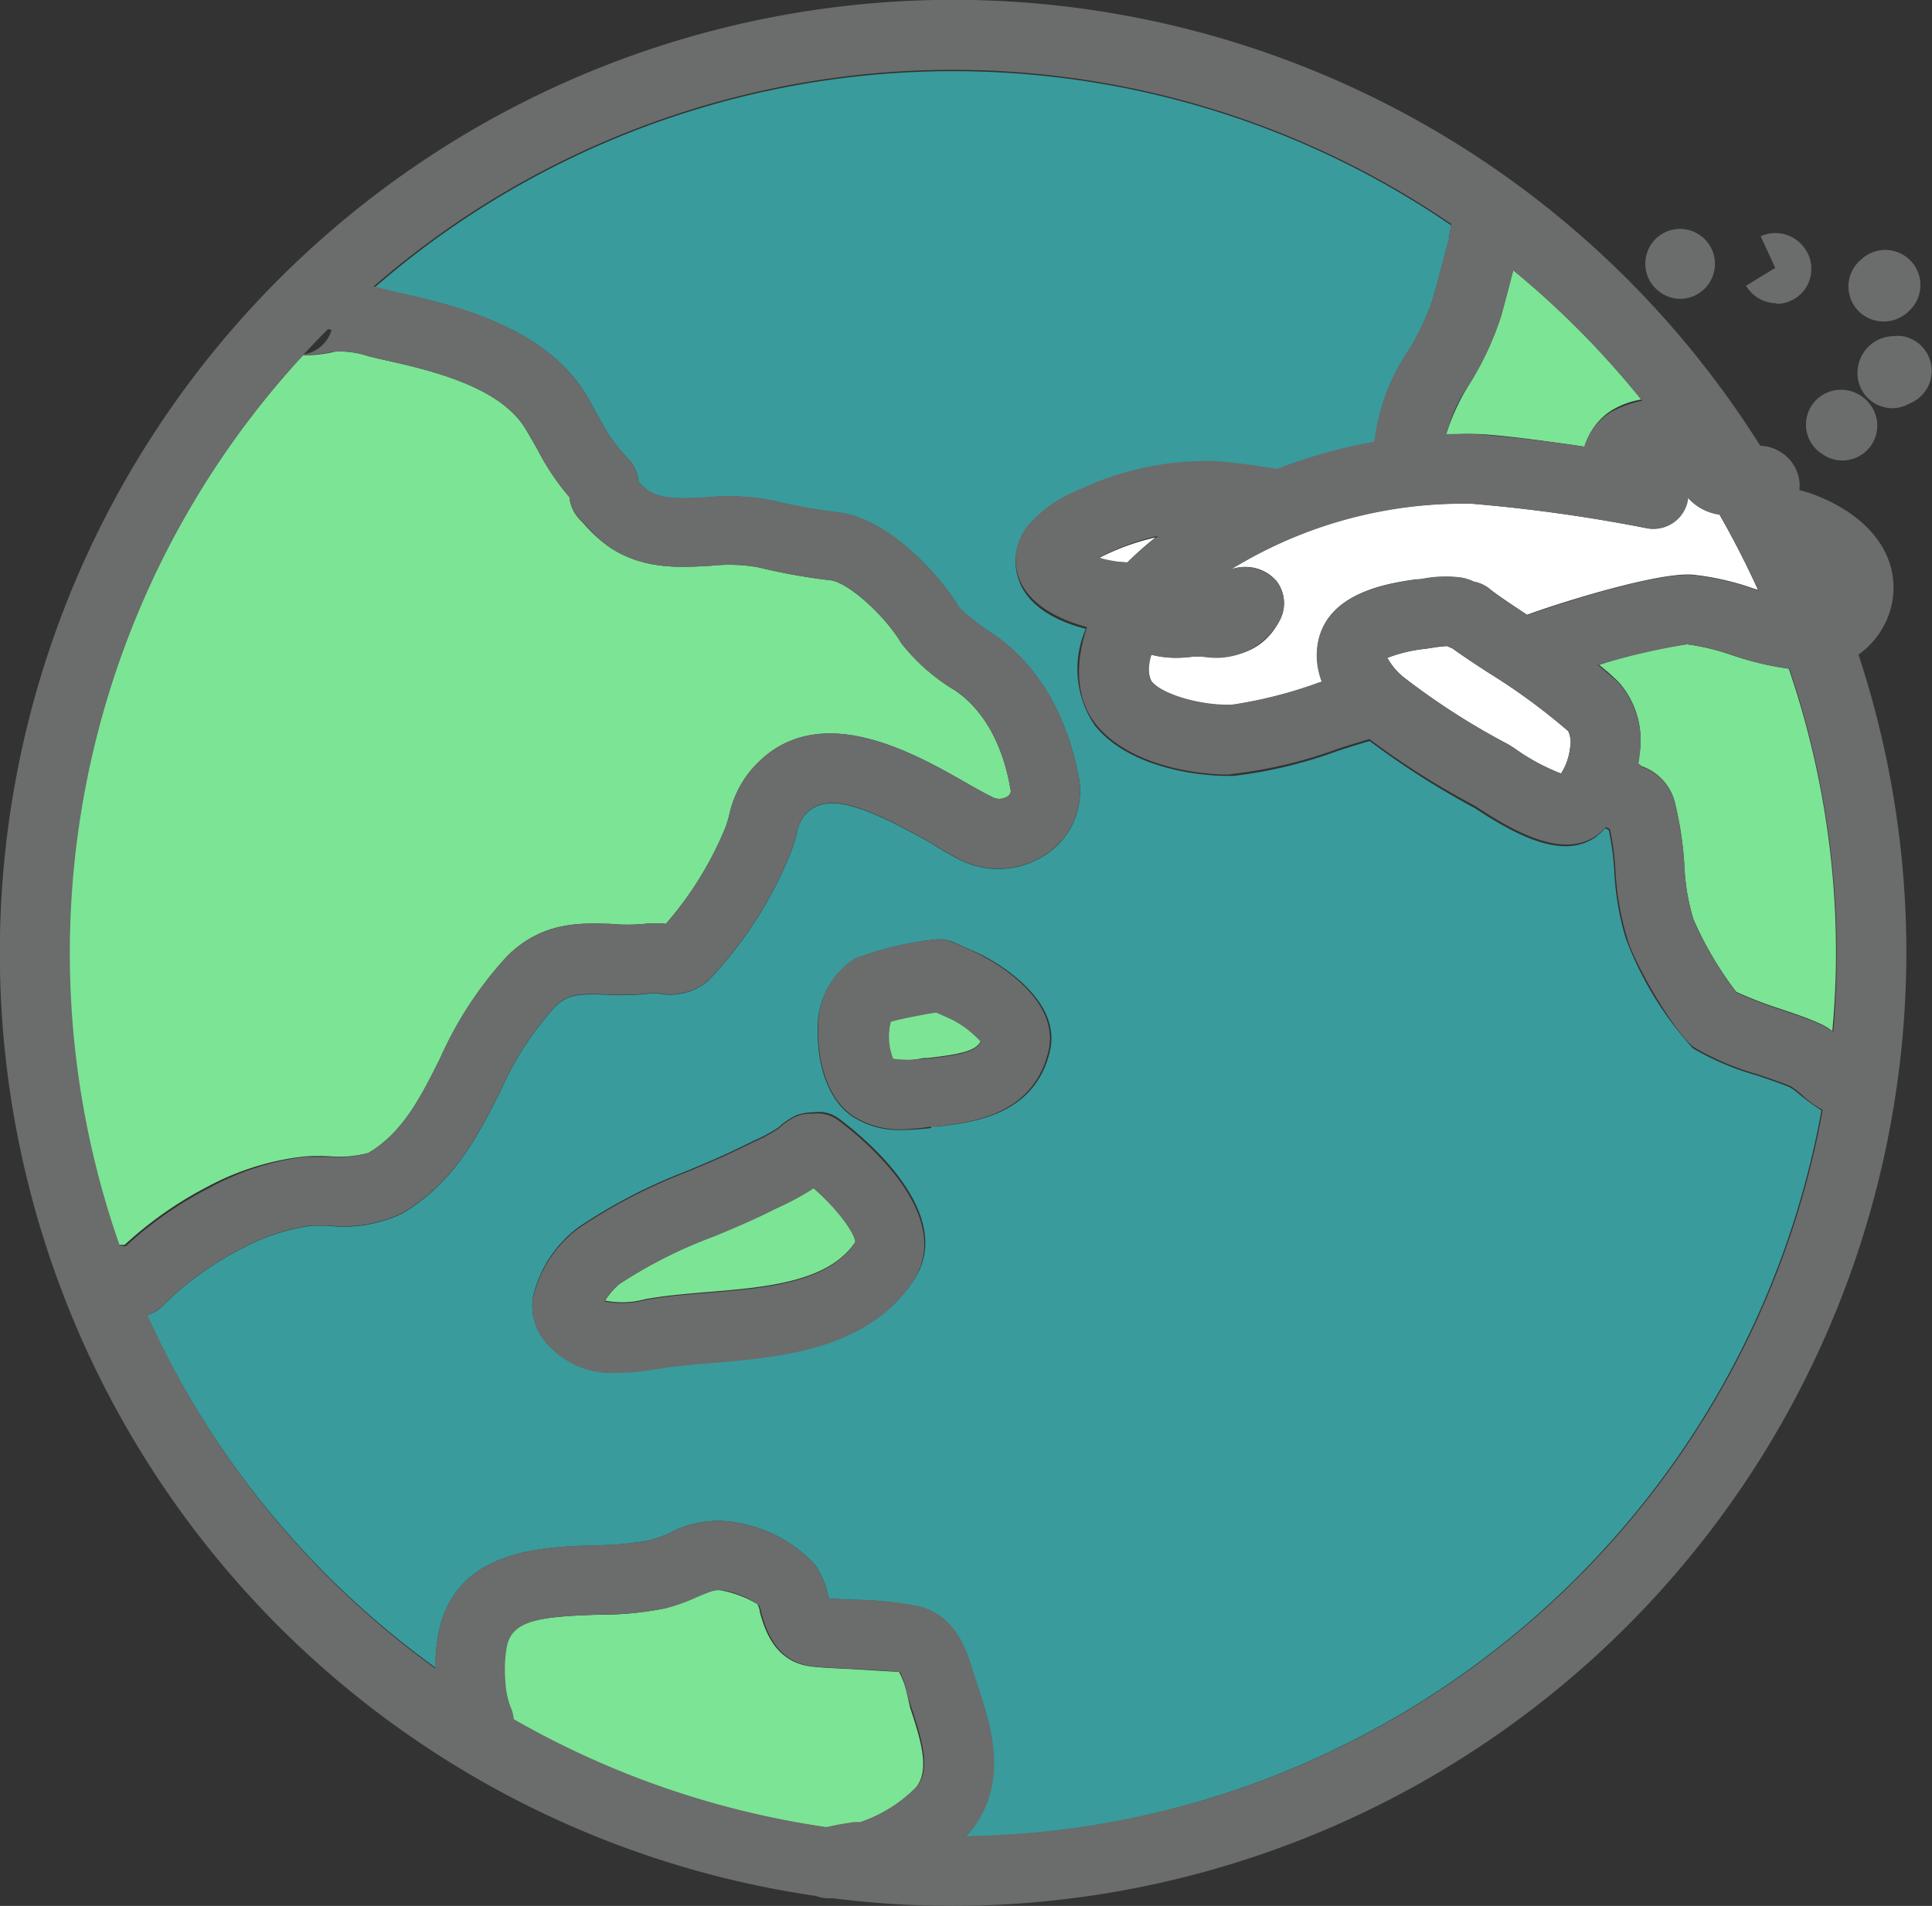 <svg xmlns="http://www.w3.org/2000/svg" viewBox="0 0 115.36 113.83"><rect x="0" y="0" width="115.36" height="113.83" fill="#333333" stroke="none"/><defs><style>.cls-1{fill:#399b9c;}.cls-2{fill:#7ce495;}.cls-3{fill:#fff;}.cls-4{fill:#6b6c6c;}</style></defs><title>03</title><g id="レイヤー_2" data-name="レイヤー 2"><g id="メイン"><path class="cls-1" d="M26,99.6a12.05,12.05,0,0,1,.14-1.81c.88-5.25,6.12-5.4,9.58-5.5A16.6,16.6,0,0,0,38.74,92,7.11,7.11,0,0,0,40,91.56,6.11,6.11,0,0,1,44.29,91a8.15,8.15,0,0,1,4.38,2.46,4.92,4.92,0,0,1,.75,1.71c0,.09.06.2.09.31l1.41.07A19.14,19.14,0,0,1,55,96c2.09.67,2.69,2.63,3,3.68l.31,1c.77,2.3,1.93,5.78-.34,8.65-.1.13-.23.25-.34.38a52.83,52.83,0,0,0,51.13-43.39,12.49,12.49,0,0,1-1.26-.91,3.94,3.94,0,0,0-.63-.47c-.53-.22-1.25-.47-2-.72a16.17,16.17,0,0,1-3.79-1.61,20.4,20.4,0,0,1-4-6.55,16.81,16.81,0,0,1-.69-4,15.73,15.73,0,0,0-.33-2.48l-.22-.11a4.47,4.47,0,0,1-.55.52,3.11,3.11,0,0,1-1.81.55c-1.69,0-3.64-1.1-5.43-2.28a49.66,49.66,0,0,1-6.27-4c-.58.17-1.2.36-1.88.58a27.16,27.16,0,0,1-6.23,1.5h-.38c-2.12,0-6-.62-7.91-3a6,6,0,0,1-.55-5.78c-1.33-.34-3.39-1.14-4-2.93a3.24,3.24,0,0,1,.63-3.25,8.06,8.06,0,0,1,2.9-2,18.15,18.15,0,0,1,8.24-1.73c.87,0,2.73.31,3.63.47a31,31,0,0,1,5.84-1.66,13.14,13.14,0,0,1,2-5.45,14.22,14.22,0,0,0,1.49-3.17c.17-.57.32-1.15.47-1.72s.32-1.23.49-1.84c0-.14.08-.51.13-.82a52.63,52.63,0,0,0-64.27,3.7l.64.15.55.13c3.34.74,8.93,2,11.42,6.13.3.51.55,1,.78,1.37a9.45,9.45,0,0,0,1.69,2.41,2.33,2.33,0,0,1,.67,1.43,4.51,4.51,0,0,0,.58.53c.83.55,2.07.48,3.49.4a13.38,13.38,0,0,1,4,.21,31.58,31.58,0,0,0,3.86.69c3,.37,6.05,3.72,7.26,5.75a15.65,15.65,0,0,0,1.91,1.47c2.62,1.74,4.4,4.67,5.16,8.46a4.54,4.54,0,0,1-1.72,4.6,5.13,5.13,0,0,1-5.36.46c-.51-.25-1.09-.59-1.73-1-4-2.24-6.33-3.16-7.6-1.58a2.39,2.39,0,0,0-.4,1,10.24,10.24,0,0,1-.46,1.39,24.28,24.28,0,0,1-4.79,7.38,3.52,3.52,0,0,1-3.07.79l-.33,0a15.28,15.28,0,0,1-2.68.08c-1.6-.05-2.34-.05-3.1.72a18.55,18.55,0,0,0-3.25,5c-1.35,2.68-2.74,5.46-5.85,7.33a8.06,8.06,0,0,1-4.36.76,11.45,11.45,0,0,0-1.19,0,12.33,12.33,0,0,0-4.18,1.42,18.54,18.54,0,0,0-4.55,3.3,2.32,2.32,0,0,1-1,.61A53,53,0,0,0,26,99.6ZM51.06,57.26a19.06,19.06,0,0,1,4.72-1.14,2.14,2.14,0,0,1,1.25.2l.54.24c.45.2,1,.43,1.1.5.49.25,4.86,2.54,4,5.81-.94,3.78-4.64,4.19-6.85,4.43l-.45-2,.24,2.07a16.78,16.78,0,0,1-1.72.12,5.11,5.11,0,0,1-3.06-.85c-1.6-1.14-2.06-3.53-2-5.23A4.83,4.83,0,0,1,51.06,57.26ZM31.84,77.39a7.22,7.22,0,0,1,2.68-4.08,32,32,0,0,1,6.56-3.4c1.09-.46,2.19-.92,3.25-1.45l.68-.33a9.84,9.84,0,0,0,1.47-.79,4.1,4.1,0,0,1,1.11-.75,3.36,3.36,0,0,1,1-.16,2,2,0,0,1,1.53.4c1.22.9,7.13,5.61,4.43,9.65s-7.85,4.5-12,4.84c-.88.08-1.74.15-2.52.25l-.79.12a15,15,0,0,1-2.43.26,5.14,5.14,0,0,1-4.38-2A3.28,3.28,0,0,1,31.84,77.39Z"/><path class="cls-2" d="M55.16,63.19l.23,0c2.13-.24,2.89-.46,3.17-1a5.92,5.92,0,0,0-1.76-1.35l-.92-.41-.08,0c-1.08.18-2.14.4-2.61.54a3.47,3.47,0,0,0,.18,2.41A10.07,10.07,0,0,0,55.16,63.19Z"/><path class="cls-2" d="M38.58,77.58l.92-.14c.85-.11,1.77-.19,2.73-.27,3.56-.29,7.24-.6,8.85-3,0-.47-1-1.92-2.5-3.22a14.81,14.81,0,0,1-1.79,1l-.59.28c-1.15.58-2.33,1.08-3.5,1.57A27.72,27.72,0,0,0,37,76.68a4.07,4.07,0,0,0-.87,1A5.28,5.28,0,0,0,38.58,77.58Z"/><path class="cls-2" d="M18.18,69.07a12.4,12.4,0,0,1,1.64,0A6.8,6.8,0,0,0,22,68.86c2.06-1.24,3.09-3.27,4.27-5.63a22.43,22.43,0,0,1,4-6.11c2.08-2.08,4.35-2,6.19-1.94a10.58,10.58,0,0,0,2,0,5.46,5.46,0,0,1,1.3,0h0a20.84,20.84,0,0,0,3.52-5.67,6.39,6.39,0,0,0,.26-.82,6.28,6.28,0,0,1,1.17-2.53c3.74-4.66,9.71-1.27,12.92.56.56.32,1.08.62,1.54.84a.91.91,0,0,0,1,0,.39.39,0,0,0,.16-.46C60,45.15,59.1,42.62,57,41.22a11.81,11.81,0,0,1-3.18-2.8c-1-1.69-3.19-3.63-4.21-3.76a35.76,35.76,0,0,1-4.35-.78,9.79,9.79,0,0,0-2.8-.09c-1.9.11-4.05.23-6.05-1.1a8.12,8.12,0,0,1-1.46-1.31l-.25-.27A2.26,2.26,0,0,1,34,29.69a14.3,14.3,0,0,1-1.88-2.8c-.22-.38-.45-.79-.73-1.26-1.56-2.61-5.89-3.57-8.75-4.2l-.62-.15A5.45,5.45,0,0,0,20,21a7.32,7.32,0,0,1-1.48.21H18.1a52.65,52.65,0,0,0-11,53.14l.34,0a22.7,22.7,0,0,1,5-3.5A15.91,15.91,0,0,1,18.18,69.07Z"/><path class="cls-2" d="M88,25.92c1.11,0,3.94.36,6.63.76a3.72,3.72,0,0,1,1.65-2.2A5.06,5.06,0,0,1,98,23.86a53.24,53.24,0,0,0-7.65-7.73c-.09.32-.18.64-.26,1-.16.6-.32,1.21-.49,1.82A18.14,18.14,0,0,1,87.7,23a13.09,13.09,0,0,0-1.37,3C86.88,25.92,87.43,25.91,88,25.92Z"/><path class="cls-3" d="M86.74,38.74l-.33-.15a7.34,7.34,0,0,0-.82.09l-.46.07a8.91,8.91,0,0,0-2.29.54,3.83,3.83,0,0,0,1.09,1.25,42.39,42.39,0,0,0,6.13,3.92l.35.22a12.43,12.43,0,0,0,2.8,1.52,3.56,3.56,0,0,0,.54-1.53,1.61,1.61,0,0,0-.11-1,37.27,37.27,0,0,0-4.78-3.5C87.9,39.54,87.22,39.09,86.74,38.74Z"/><path class="cls-3" d="M66.15,33.07c-.2.09-.37.18-.52.26a5.93,5.93,0,0,0,.7.18,8.88,8.88,0,0,0,1,.08A17,17,0,0,1,69,32.1,14,14,0,0,0,66.15,33.07Z"/><path class="cls-2" d="M54.12,101a4.74,4.74,0,0,0-.44-1.15c-.3,0-2-.12-3-.17-1.25-.06-2-.1-2.45-.18-2.05-.36-2.6-2.29-2.86-3.22,0-.17-.09-.34-.14-.47a6.65,6.65,0,0,0-2-.79c-.53-.13-.77,0-1.6.33a11.36,11.36,0,0,1-1.94.71,19.4,19.4,0,0,1-3.95.38c-3.89.11-5.32.43-5.59,2a7.91,7.91,0,0,0-.07,2,5,5,0,0,0,.31,1.53,1.93,1.93,0,0,1,.16.67,52.59,52.59,0,0,0,18.82,6.51c.43-.1.93-.18,1.58-.27l.36,0a8.7,8.7,0,0,0,3.38-2.12c.81-1,.37-2.62-.34-4.75Z"/><path class="cls-3" d="M74.06,33.67c-.19.1-.39.23-.59.36a2.45,2.45,0,0,1,2.74.66A2.18,2.18,0,0,1,76.44,37c-1.19,2.37-3.45,2.27-4.55,2.23a4.65,4.65,0,0,0-.77,0,7.15,7.15,0,0,1-.93.06,5.88,5.88,0,0,1-1.44-.19,2,2,0,0,0,0,1.59c.61.8,3,1.5,4.83,1.41a27.2,27.2,0,0,0,5.13-1.31l.24-.08a4.28,4.28,0,0,1-.29-2c.34-3.32,4.23-3.87,5.9-4.11l.3,0a7.35,7.35,0,0,1,2.41-.09,2.87,2.87,0,0,1,.75.24,2.15,2.15,0,0,1,1,.48c.29.24,1.28.91,2.16,1.49l0,0c1.91-.71,7.79-2.55,9.87-2.4a16.17,16.17,0,0,1,3.66.83l.26.08q-1.06-2.33-2.32-4.53a3,3,0,0,1-1.75-.85c-.07-.07-.1-.15-.16-.22a1.82,1.82,0,0,1,0,.33,2.1,2.1,0,0,1-2.5,1.57,95.15,95.15,0,0,0-10.38-1.45A26.23,26.23,0,0,0,74.06,33.67Z"/><path class="cls-2" d="M100.73,38.48h0a31,31,0,0,0-5.25,1.23,13.41,13.41,0,0,1,1.2,1.06A5.23,5.23,0,0,1,97.9,45a5.78,5.78,0,0,1-.11.6,1.84,1.84,0,0,1,.25.17,3.08,3.08,0,0,1,2,2.3,20.76,20.76,0,0,1,.53,3.62,12.82,12.82,0,0,0,.54,3.2,20.83,20.83,0,0,0,2.56,4.35,24.89,24.89,0,0,0,2.58,1c.84.28,1.66.56,2.29.84a4.34,4.34,0,0,1,.87.49c.14-1.53.22-3.07.22-4.63a52.45,52.45,0,0,0-2.82-17,18.74,18.74,0,0,1-3.36-.8A13.72,13.72,0,0,0,100.73,38.48Z"/><path class="cls-4" d="M56.92,113.83a56.92,56.92,0,1,1,56.91-56.91A57,57,0,0,1,56.92,113.83Zm0-109.66a52.75,52.75,0,1,0,52.75,52.75A52.81,52.81,0,0,0,56.92,4.17Z"/><path class="cls-4" d="M73.35,46.26c-2.12,0-6-.62-7.91-3s-.81-6.14.79-8.43S72,30.08,72,30.05a30.76,30.76,0,0,1,16-4.13,95.77,95.77,0,0,1,11.2,1.56,2.08,2.08,0,0,1-.92,4.06,94.64,94.64,0,0,0-10.39-1.45,26.5,26.5,0,0,0-13.81,3.58,17.25,17.25,0,0,0-4.41,3.5c-.9,1.29-1.33,3-.91,3.51.61.79,3,1.48,4.83,1.4a26,26,0,0,0,5.14-1.31c1-.31,1.9-.6,2.69-.81a2.09,2.09,0,1,1,1,4c-.67.17-1.54.45-2.47.74a27.3,27.3,0,0,1-6.24,1.51Z"/><path class="cls-4" d="M93.54,50.44c-1.69,0-3.64-1.1-5.42-2.28L88,48.09a46.54,46.54,0,0,1-6.68-4.29c-1.1-.88-2.91-2.7-2.68-5.07.34-3.32,4.23-3.87,5.89-4.11l.42-.06a7.13,7.13,0,0,1,2.3-.07,2.68,2.68,0,0,1,.74.24,2,2,0,0,1,1,.48c.29.25,1.28.91,2.17,1.49a37.49,37.49,0,0,1,5.48,4.07A5.27,5.27,0,0,1,97.91,45a7,7,0,0,1-2.56,4.89A3.11,3.11,0,0,1,93.54,50.44ZM82.84,39.29a3.83,3.83,0,0,0,1.09,1.25,42.39,42.39,0,0,0,6.13,3.92l.35.22a12.43,12.43,0,0,0,2.8,1.52,3.56,3.56,0,0,0,.54-1.54,1.59,1.59,0,0,0-.11-1,37.27,37.27,0,0,0-4.78-3.5c-1-.63-1.64-1.08-2.12-1.43l-.33-.15a4.5,4.5,0,0,0-.82.09l-.46.07A8.91,8.91,0,0,0,82.84,39.29Zm2.92-1.58Z"/><path class="cls-4" d="M91.64,40.87a2.08,2.08,0,0,1-.77-4c1.43-.57,8-2.71,10.2-2.52a16.51,16.51,0,0,1,3.67.83,11.74,11.74,0,0,0,3,.68c1,0,1.11-.33,1.18-.71.14-.68-1.22-1.48-2.23-1.83a2.14,2.14,0,0,0-.47-.08,4.51,4.51,0,0,1-2.29-.83,2.39,2.39,0,0,1-1-1.64,3.05,3.05,0,0,1-2-.89,4.7,4.7,0,0,1-1-1.72L99.87,28a2.75,2.75,0,0,0-.79-.08,2.33,2.33,0,0,1,.19,1,2.08,2.08,0,0,1-3.92,1,2.64,2.64,0,0,1-.9-1.7,3.73,3.73,0,0,1,1.81-3.65,6.39,6.39,0,0,1,6,0,3.88,3.88,0,0,1,1.5,2.05h0a5,5,0,0,1,1.28,0,2.46,2.46,0,0,1,2.26,1.55,2.28,2.28,0,0,1,.14,1.1l.54.15c3.61,1.25,5.51,3.76,5,6.57A5,5,0,0,1,107.63,40a14.71,14.71,0,0,1-4.13-.86,13.8,13.8,0,0,0-2.77-.66,44.31,44.31,0,0,0-8.31,2.24A2,2,0,0,1,91.64,40.87Z"/><path class="cls-4" d="M67.76,37.8a12,12,0,0,1-2.21-.2c-1.15-.22-3.93-1-4.71-3.07a3.26,3.26,0,0,1,.63-3.26,7.9,7.9,0,0,1,2.91-2,17.9,17.9,0,0,1,8.23-1.73c.94.05,3,.35,3.83.5a2.09,2.09,0,0,1-.78,4.1c-.72-.14-2.59-.4-3.25-.44a13.57,13.57,0,0,0-6.26,1.34c-.2.09-.37.18-.52.26a4.64,4.64,0,0,0,.69.17,7.2,7.2,0,0,0,1.44.13,2.09,2.09,0,0,1,0,4.17Z"/><path class="cls-4" d="M70.19,39.28c-1,0-2.52-.21-3.15-1.4a2.17,2.17,0,0,1,.39-2.58,1.85,1.85,0,0,1,.39-.3,2.07,2.07,0,0,1,.49-1,2.19,2.19,0,0,1,2.62-.5h.31a4.42,4.42,0,0,1,1.8.45l.28.11a2.59,2.59,0,0,1,2.89.64A2.16,2.16,0,0,1,76.44,37a4.31,4.31,0,0,1-4.55,2.23,4.65,4.65,0,0,0-.77,0A7.15,7.15,0,0,1,70.19,39.28Zm.19-1Z"/><path class="cls-4" d="M100.35,17.85a2.08,2.08,0,0,1-1.14-.34,2.08,2.08,0,0,1,1.3-3.83,2.09,2.09,0,0,1-.16,4.17Z"/><path class="cls-4" d="M106.07,18.11a2.08,2.08,0,0,1-1.49-.63,2.58,2.58,0,0,1-.33-.41L106,16l-.87-1.91L106,16l-.87-1.89a2.13,2.13,0,0,1,2.55.62,2.09,2.09,0,0,1-1.6,3.42Zm.8-.26Zm.92-3h0Zm-.23-.29Z"/><path class="cls-4" d="M112.45,19.2a2.09,2.09,0,0,1-1.31-3.71A2.08,2.08,0,0,1,114,18.56a1.73,1.73,0,0,1-.3.25A2.07,2.07,0,0,1,112.45,19.2Z"/><path class="cls-4" d="M113,24.38a2.09,2.09,0,0,1-2.09-2.08,2.23,2.23,0,0,1,.78-1.71,2.19,2.19,0,0,1,1.29-.51,2.58,2.58,0,0,1,.62,0,2.1,2.1,0,0,1,.86,3.78,2.23,2.23,0,0,1-.44.24A2.07,2.07,0,0,1,113,24.38Zm2.08-2.08Z"/><path class="cls-4" d="M110,27.5a2.05,2.05,0,0,1-.49-.06,2,2,0,0,1-.67-.3,2.08,2.08,0,0,1,1.08-3.86,2.14,2.14,0,0,1,1.64.75A2.08,2.08,0,0,1,110,27.5Zm-.08-.05Z"/><path class="cls-4" d="M7.93,78.69a5.28,5.28,0,0,1-1.3-.19l-.15,0a2.08,2.08,0,0,1,.16-4.16,3.8,3.8,0,0,1,.85.11,22.37,22.37,0,0,1,5-3.5,16,16,0,0,1,5.67-1.85c.53,0,1.09,0,1.63,0A6.59,6.59,0,0,0,22,68.86c2.07-1.24,3.09-3.27,4.27-5.63a22.43,22.43,0,0,1,4-6.11c2.08-2.08,4.36-2,6.19-1.94a11.45,11.45,0,0,0,2,0,5.46,5.46,0,0,1,1.3,0h0a20.84,20.84,0,0,0,3.52-5.67,5.65,5.65,0,0,0,.26-.82,6.28,6.28,0,0,1,1.17-2.53c3.74-4.67,9.71-1.27,12.92.56.57.32,1.1.63,1.54.84a.89.89,0,0,0,1,0,.38.38,0,0,0,.16-.46C60,45.15,59.1,42.63,57,41.22a11.43,11.43,0,0,1-3.18-2.8c-1-1.7-3.18-3.63-4.21-3.76a35.25,35.25,0,0,1-4.35-.78,10.17,10.17,0,0,0-2.8-.09c-1.9.11-4.05.23-6.05-1.1A8,8,0,0,1,35,31.39l-.26-.27A2.31,2.31,0,0,1,34,29.69a14.83,14.83,0,0,1-1.89-2.8c-.21-.38-.44-.79-.72-1.26-1.56-2.61-5.89-3.57-8.75-4.2l-.62-.15A5.28,5.28,0,0,0,20,21l-.12,0a6.49,6.49,0,0,1-1.35.18H18a2.06,2.06,0,0,0,1.8-1.47l-2-.6-2-.66c.49-1.45,1.86-1.45,2.68-1.45A4.85,4.85,0,0,0,19,17l.16,0a8.68,8.68,0,0,1,3.85.29l.55.13c3.34.74,8.93,2,11.42,6.13.3.51.55,1,.78,1.36a9.34,9.34,0,0,0,1.69,2.42,2.33,2.33,0,0,1,.67,1.43,3.73,3.73,0,0,0,.57.52c.84.56,2.08.49,3.51.41a13.33,13.33,0,0,1,4,.21,35.51,35.51,0,0,0,3.85.69c3,.37,6,3.67,7.25,5.7a11.86,11.86,0,0,0,1.93,1.52c2.62,1.74,4.4,4.67,5.16,8.46a4.55,4.55,0,0,1-1.72,4.6,5.13,5.13,0,0,1-5.36.46c-.53-.27-1.11-.6-1.73-1-4-2.25-6.33-3.16-7.6-1.58a2.39,2.39,0,0,0-.4,1,10.62,10.62,0,0,1-.46,1.39,24.28,24.28,0,0,1-4.79,7.38,3.53,3.53,0,0,1-3.07.79l-.3,0a16.92,16.92,0,0,1-2.71.08c-1.6-.06-2.34-.05-3.1.72a18.71,18.71,0,0,0-3.25,5c-1.35,2.68-2.74,5.46-5.85,7.32a8.07,8.07,0,0,1-4.36.77c-.46,0-.88,0-1.19,0a12.42,12.42,0,0,0-4.18,1.43,18.54,18.54,0,0,0-4.55,3.3A2.59,2.59,0,0,1,7.93,78.69Zm-1.4-.22h0ZM6.89,75h0ZM57.38,36.27h0ZM34.51,30.2l0,0Z"/><path class="cls-4" d="M53.92,67.45a5.13,5.13,0,0,1-3.06-.85c-1.6-1.14-2.06-3.53-2-5.23a4.75,4.75,0,0,1,2.16-4.11,19.06,19.06,0,0,1,4.72-1.14,2.1,2.1,0,0,1,1.26.21l.58.25c.43.2.91.41,1,.48.5.25,4.86,2.54,4,5.81-.94,3.77-4.64,4.19-6.85,4.43l-.23,0A14,14,0,0,1,53.92,67.45Zm-.59-4.22a6.59,6.59,0,0,0,1.82,0l.22,0c2.15-.23,2.91-.46,3.2-1a6.12,6.12,0,0,0-1.77-1.35l-.87-.39-.13,0c-1.08.18-2.14.4-2.61.54A3.64,3.64,0,0,0,53.33,63.23Zm4.84-5h0Z"/><path class="cls-4" d="M36.83,82a5.12,5.12,0,0,1-4.38-2,3.23,3.23,0,0,1-.61-2.54,7.22,7.22,0,0,1,2.68-4.08,32.2,32.2,0,0,1,6.55-3.4c1.14-.48,2.22-.93,3.26-1.45l.67-.32a9.48,9.48,0,0,0,1.48-.8l.11-.09a3.62,3.62,0,0,1,1-.66l0,0a2.23,2.23,0,0,1,.94-.14,2.07,2.07,0,0,1,1.53.4c1.22.9,7.13,5.61,4.43,9.65s-7.85,4.5-12,4.84c-.9.08-1.76.15-2.52.25l-.8.12A13.69,13.69,0,0,1,36.83,82Zm-.72-4.27a5.42,5.42,0,0,0,2.47-.1l.92-.14c.87-.12,1.77-.19,2.73-.27,3.54-.29,7.21-.59,8.83-3,0-.54-1.05-2-2.48-3.24a15.71,15.71,0,0,1-1.8,1l-.59.28c-1.16.59-2.35,1.09-3.5,1.57A28.39,28.39,0,0,0,37,76.68,3.89,3.89,0,0,0,36.11,77.68Z"/><path class="cls-4" d="M84.08,29.18A2.08,2.08,0,0,1,82,27.1a12.25,12.25,0,0,1,2.08-6.17,14.22,14.22,0,0,0,1.49-3.17c.17-.57.32-1.15.47-1.72s.32-1.23.49-1.84c0-.1.1-.64.14-.9.21-1.51.92-2.28,2.11-2.3h0a2.09,2.09,0,0,1,2.06,1.75,2.3,2.3,0,0,1,0,.83c0,.08,0,.19,0,.31a11.08,11.08,0,0,1-.25,1.45c-.17.59-.32,1.17-.47,1.75s-.32,1.21-.49,1.82A18.14,18.14,0,0,1,87.7,23a8.65,8.65,0,0,0-1.53,4.11A2.09,2.09,0,0,1,84.08,29.18ZM90,14.83a2.65,2.65,0,0,1-.48.23A2.65,2.65,0,0,0,90,14.83Z"/><path class="cls-4" d="M110.92,66.91a5.54,5.54,0,0,1-3.36-1.55,5.29,5.29,0,0,0-.63-.48c-.5-.21-1.26-.47-2-.72a16.08,16.08,0,0,1-3.78-1.61c-1.15-.81-3.64-5.14-4-6.55a16.81,16.81,0,0,1-.69-4,15.73,15.73,0,0,0-.33-2.48l-.3-.15a2.37,2.37,0,0,1-.45-.32,2.09,2.09,0,0,1-.06-3.51,2.17,2.17,0,0,1,2.73.27,3.06,3.06,0,0,1,2,2.3,20.76,20.76,0,0,1,.53,3.62,12.82,12.82,0,0,0,.54,3.2,20.83,20.83,0,0,0,2.56,4.35,24.64,24.64,0,0,0,2.57,1c.81.27,1.64.55,2.31.84a6.85,6.85,0,0,1,1.59,1,5.2,5.2,0,0,0,.87.63,2.09,2.09,0,0,1-.13,4.17Zm0-4.17Zm-7.36-3.59h0ZM97.6,49Zm0,0h0Zm0,0h0Zm.2-3.3Z"/><path class="cls-4" d="M49.48,113.38A2.09,2.09,0,0,1,48,109.82c.62-.61,1.41-.75,3-1l.37,0a8.62,8.62,0,0,0,3.38-2.12c.81-1,.37-2.62-.34-4.75-.1-.32-.21-.62-.3-.92l0-.15a5,5,0,0,0-.36-1c-.46-.09-2.1-.17-3-.21-1.25-.06-2-.1-2.45-.18-2.05-.35-2.6-2.29-2.86-3.22,0-.12-.08-.28-.11-.38a5,5,0,0,0-2-.88c-.53-.13-.77,0-1.6.33a11.36,11.36,0,0,1-1.94.71,19.4,19.4,0,0,1-3.95.38c-3.89.11-5.32.43-5.59,2a7.91,7.91,0,0,0-.07,2,5,5,0,0,0,.31,1.53,2.08,2.08,0,1,1-3.78,1.74,8.73,8.73,0,0,1-.68-2.92,11.84,11.84,0,0,1,.11-3c.88-5.24,6.12-5.4,9.58-5.5A16.6,16.6,0,0,0,38.74,92,7.62,7.62,0,0,0,40,91.56,6.11,6.11,0,0,1,44.29,91a8.15,8.15,0,0,1,4.38,2.46,4.92,4.92,0,0,1,.75,1.71,2,2,0,0,0,.09.3l1.41.08a19.36,19.36,0,0,1,4.13.42c2.08.67,2.68,2.63,3,3.68l.05.14c.08.27.18.55.27.84.77,2.3,1.93,5.78-.34,8.65a13,13,0,0,1-5.38,3.51,5.06,5.06,0,0,1-1.08.21c-.28,0-.89.12-1.18.18A2.09,2.09,0,0,1,49.48,113.38Zm1.47-.61Zm0,0Z"/></g></g></svg>